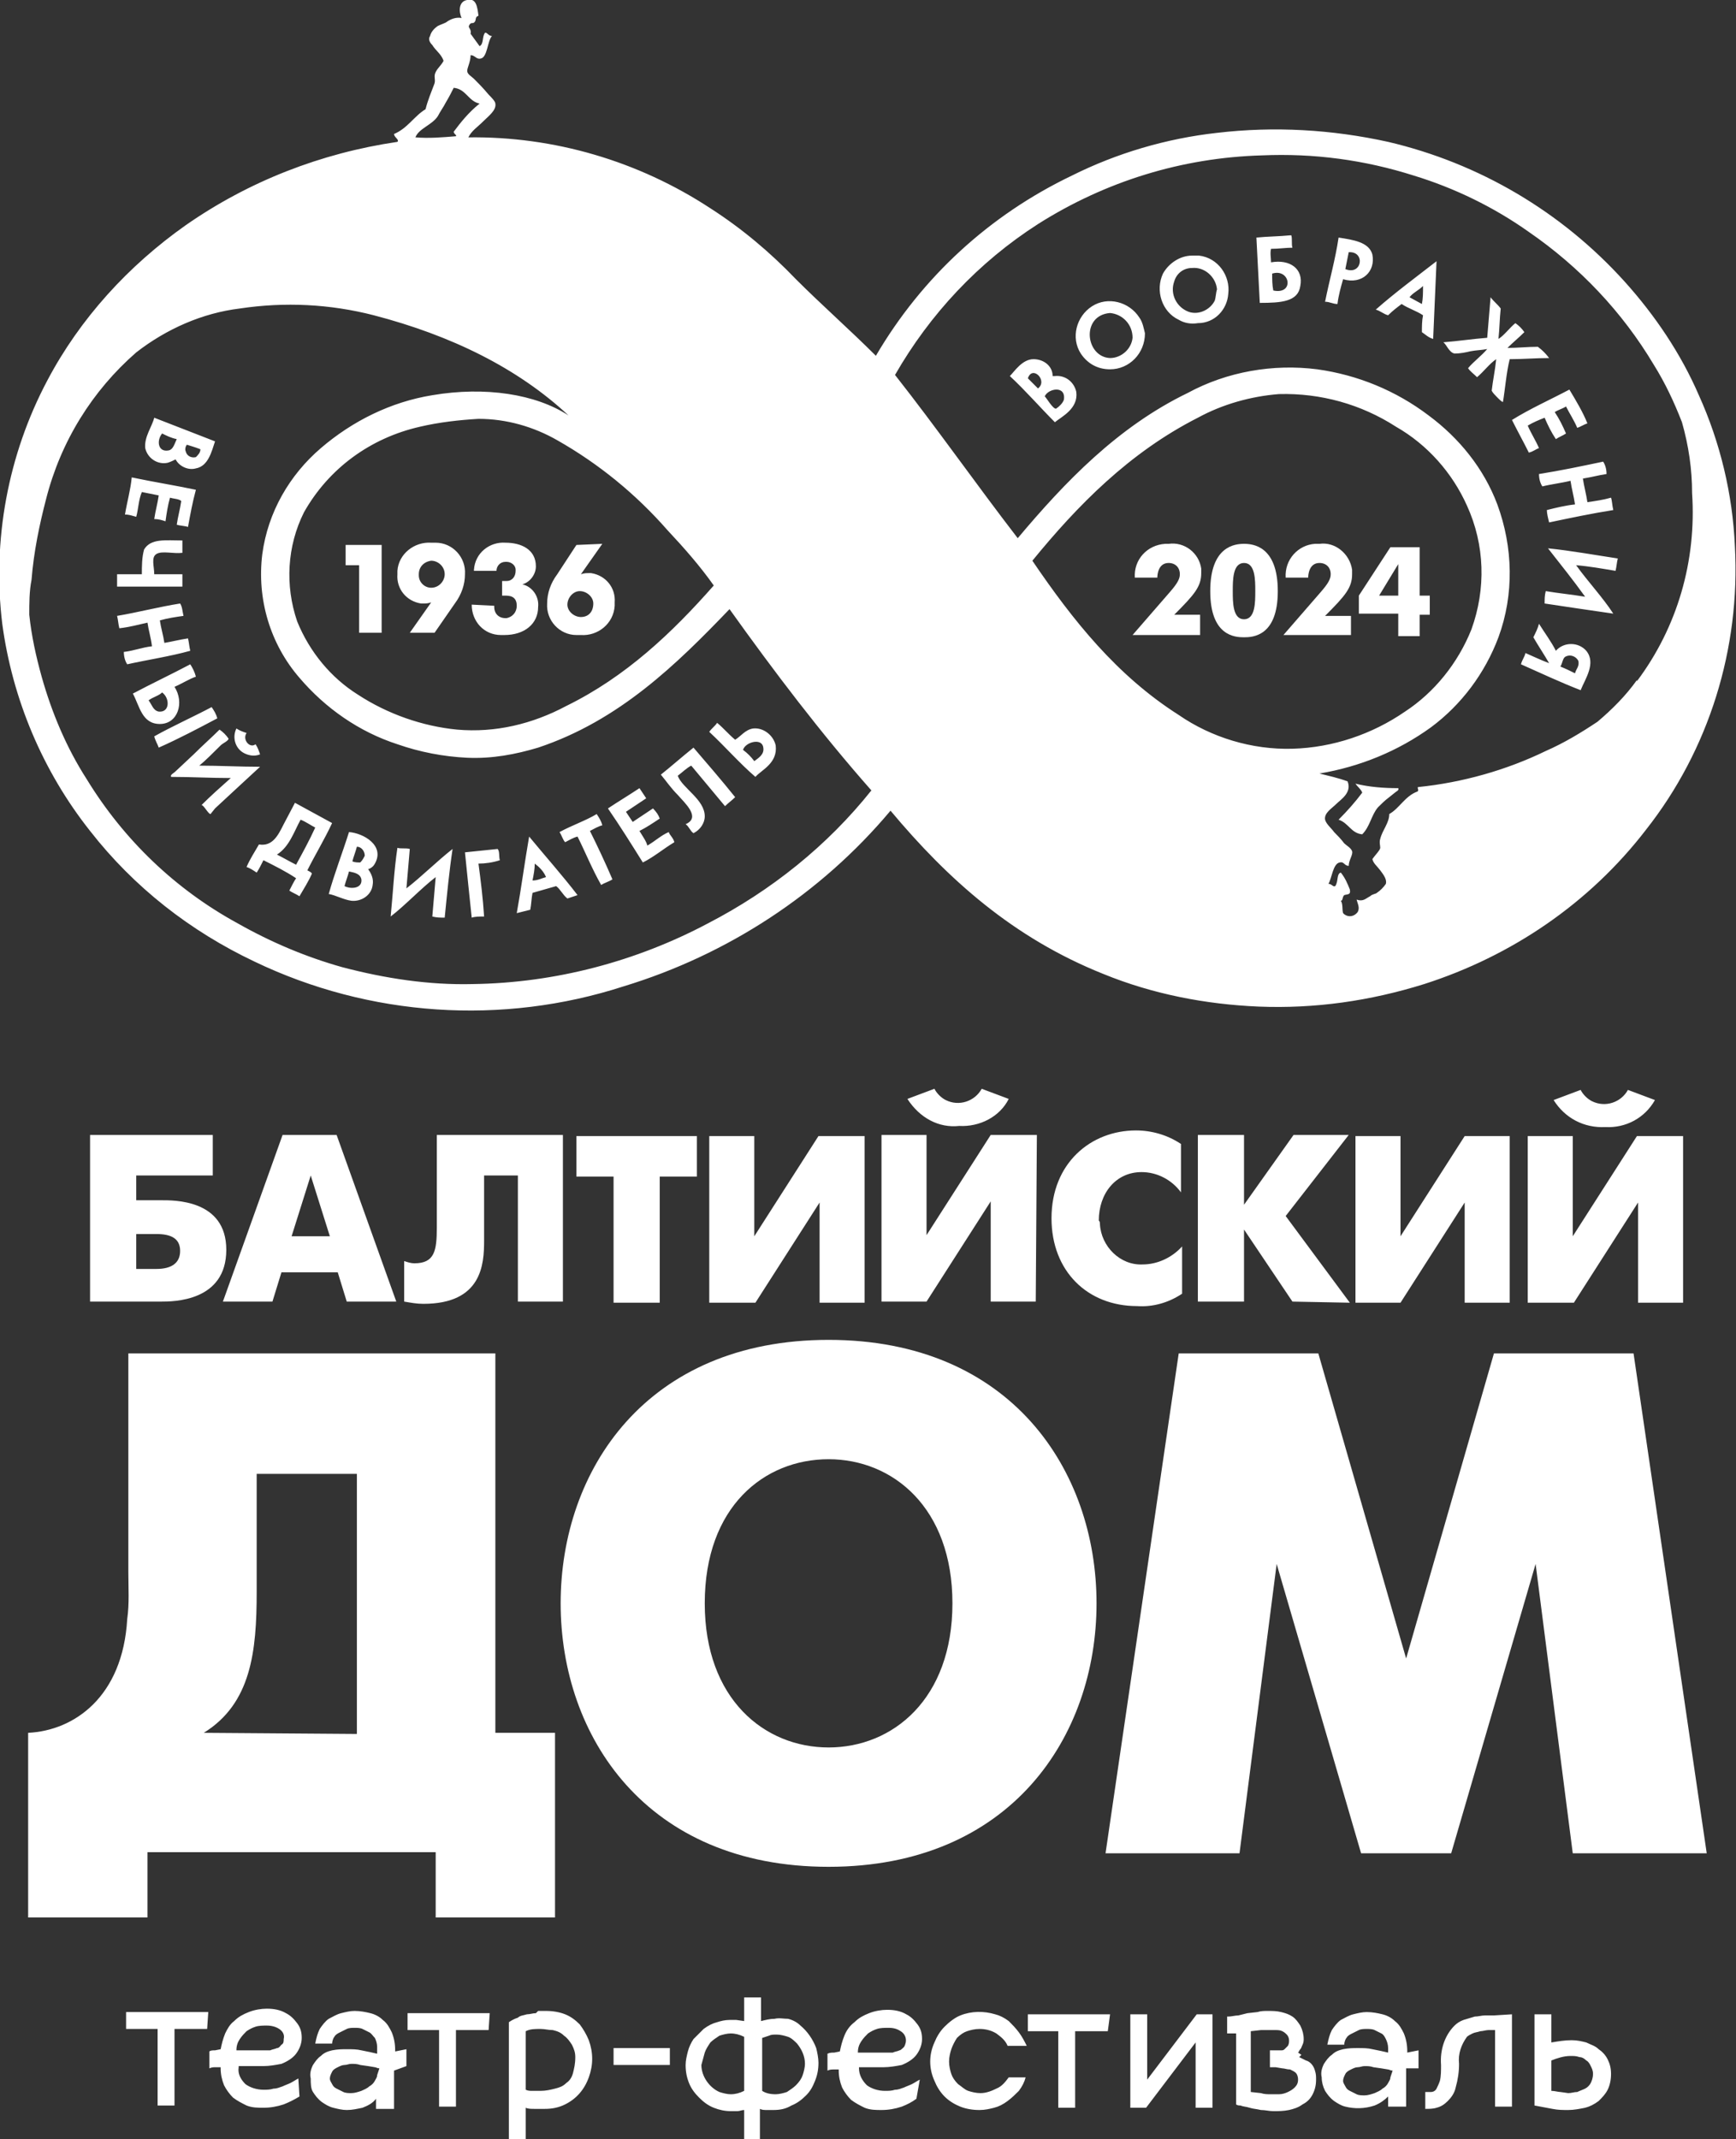 <?xml version="1.0" encoding="UTF-8"?> <svg xmlns="http://www.w3.org/2000/svg" xmlns:xlink="http://www.w3.org/1999/xlink" version="1.1" id="Layer_1" x="0px" y="0px" viewBox="0 0 154.2 190" style="enable-background:new 0 0 154.2 190;" xml:space="preserve"><rect x="0" y="0" width="154.2" height="190" fill="#333333" stroke="none"/> <style type="text/css"> .st0{fill:#FFFFFF;} </style> <g> <g id="Layer_1-2"> <path class="st0" d="M128.9,164.6l7.5-25.7l3.3,25.7h11.9l-6.5-44.4h-12.4l-7.8,27.1l-7.8-27.1h-12.4l-6.5,44.4h11.9l3.3-25.7 l7.5,25.7H128.9z M149.5,100.9h-4.1l-5.7,8.9v-8.9h-4v14.8h4.1l5.7-8.9v8.9h4V100.9z M142.6,100.1c1.8,0.1,3.5-0.8,4.4-2.4 l-2.4-0.9c-0.6,1.1-2,1.6-3.2,1c-0.4-0.2-0.8-0.6-1-1l-2.4,0.9C139,99.3,140.7,100.2,142.6,100.1 M130.1,115.7h4v-14.8h-4 l-5.7,8.9v-8.9h-4v14.8h4l5.7-8.9V115.7z M119.9,115.7l-5.7-7.7l5.6-7.2h-4.9l-4.4,6.2v-6.2h-4.1v14.8h4.1v-6.4l4.3,6.4 L119.9,115.7z M97.6,108.4c0-2.4,1.5-4.3,3.8-4.3c1.4,0,2.7,0.7,3.5,1.8v-4.3c-1.2-0.8-2.6-1.2-4-1.2c-4,0-7.5,2.9-7.5,7.8 c0,4.7,3.2,7.8,7.6,7.8c1.4,0.1,2.8-0.3,4-1.1v-4.2c-0.9,1-2.2,1.6-3.5,1.6c-2,0.1-3.7-1.6-3.8-3.6 C97.7,108.6,97.7,108.5,97.6,108.4 M62.6,142.4c0-8.6,5.3-12.8,11-12.8s11,4.3,11,12.8s-5.3,12.8-11,12.8S62.6,150.9,62.6,142.4 M73.6,165.8c16.2,0,23.8-11.6,23.8-23.4s-7.6-23.4-23.8-23.4s-23.8,11.6-23.8,23.4S57.4,165.8,73.6,165.8 M92.1,100.8H88 l-5.7,8.9v-8.9h-4v14.8h4l5.7-8.9v8.9h4L92.1,100.8z M85.2,100c1.8,0.1,3.6-0.8,4.4-2.4l-2.4-0.9c-0.6,1.1-2,1.6-3.2,1 c-0.4-0.2-0.8-0.6-1-1l-2.4,0.9C81.7,99.3,83.4,100.2,85.2,100 M72.8,115.7h4v-14.8h-4.1l-5.7,8.9v-8.9h-4v14.8h4.1l5.7-8.9 L72.8,115.7z M58.6,115.7v-11.2h3.3v-3.6H51.2v3.6h3.3v11.2L58.6,115.7z M38.8,100.9v8.1c0,2.1-0.2,3.2-2,3.2 c-0.3,0-0.6-0.1-0.9-0.2v3.6c0.6,0.1,1.1,0.2,1.7,0.2c5.2,0,5.4-3.5,5.4-5.6v-5.8h3v11.2H50v-14.8H38.8z M18.1,153.9 c4.2-2.6,4.7-7.2,4.7-12.5v-10.5h8.9v23.1L18.1,153.9z M2.5,153.9v16.4h10.6v-5.8h25.6v5.8h10.6v-16.4h-5.3v-33.7H11.4v19.4 c0,1.4,0.1,2.8-0.1,4.2C10.9,150.7,6.6,153.7,2.5,153.9 M12.1,109.6h1.8c1.3,0,2.1,0.4,2.1,1.5s-0.8,1.6-2.1,1.6h-1.8V109.6z M12.1,106.6v-2.2h6.8v-3.6H8v14.8h6.3c1.1,0,5.8,0,5.8-4.6c0-4.5-4.7-4.4-5.8-4.4L12.1,106.6z M25.9,109.8l1.7-5.4l1.7,5.4H25.9z M25.1,100.8l-5.3,14.8h4.4l0.8-2.6h5l0.8,2.6h4.4l-5.3-14.8H25.1z"></path> <path class="st0" d="M138.6,185.8c-0.2,0-0.5-0.1-0.8-0.1V183c0.5-0.2,1.1-0.4,1.7-0.4c0.3,0,0.5,0,0.8,0.1c0.2,0,0.4,0.1,0.6,0.3 c0.2,0.1,0.3,0.3,0.4,0.5c0.1,0.2,0.2,0.4,0.2,0.7c0,0.3-0.1,0.6-0.2,0.8c-0.1,0.2-0.3,0.4-0.5,0.5c-0.2,0.1-0.5,0.2-0.7,0.3 c-0.3,0-0.5,0.1-0.8,0.1L138.6,185.8 M137.8,181.4v-2.5h-1.5v8.1c0.5,0.1,1.1,0.2,1.6,0.3c0.5,0.1,0.9,0.1,1.4,0.1 c0.5,0,1-0.1,1.5-0.2c0.4-0.1,0.8-0.3,1.2-0.6c0.3-0.3,0.6-0.6,0.8-1c0.2-0.4,0.3-0.9,0.3-1.4c0-0.5-0.1-0.9-0.3-1.3 c-0.2-0.4-0.5-0.7-0.8-0.9c-0.3-0.3-0.7-0.4-1.1-0.6c-0.4-0.1-0.8-0.2-1.3-0.2C139,181.2,138.4,181.3,137.8,181.4 M132.7,179 c-0.2,0-0.5,0-0.8,0c-0.3,0-0.6,0.1-0.9,0.1c-0.3,0.1-0.7,0.2-1,0.3c-0.3,0.1-0.6,0.3-0.8,0.5c-0.9,0.9-1.3,2.2-1.2,3.5 c0,0.5,0,1-0.1,1.4c-0.1,0.3-0.2,0.5-0.3,0.7c-0.1,0.2-0.3,0.3-0.5,0.3c-0.2,0-0.3,0-0.5,0v1.5c0.3,0,0.7,0,1-0.1 c0.4-0.1,0.7-0.3,1-0.6c0.3-0.3,0.6-0.7,0.7-1.2c0.2-0.7,0.3-1.4,0.3-2.1c-0.1-0.9,0.2-1.7,0.7-2.4c0.1-0.1,0.3-0.2,0.5-0.3 c0.2-0.1,0.4-0.1,0.7-0.2c0.2,0,0.5-0.1,0.7-0.1h0.6v6.8h1.5v-8.2L132.7,179z M123.5,184.5c0,0.2-0.1,0.3-0.2,0.5 c-0.1,0.2-0.3,0.4-0.5,0.5c-0.2,0.2-0.5,0.3-0.7,0.4c-0.3,0.1-0.6,0.2-0.9,0.2c-0.2,0-0.5,0-0.7-0.1c-0.2-0.1-0.4-0.2-0.6-0.3 c-0.2-0.1-0.3-0.2-0.4-0.4c-0.1-0.2-0.2-0.3-0.2-0.5c0-0.2,0.1-0.4,0.2-0.6c0.1-0.2,0.3-0.3,0.5-0.4c0.2-0.1,0.4-0.2,0.6-0.2 c0.2,0,0.4-0.1,0.6-0.1c0.3,0,0.5,0,0.8,0.1l0.7,0.1l0.6,0.1c0.1,0,0.2,0.1,0.4,0.1L123.5,184.5z M126,183.7v-1.6l-0.5,0.1 l-0.5,0.1v-0.1c0-0.6-0.1-1.1-0.3-1.6c-0.2-0.4-0.4-0.8-0.8-1.1c-0.3-0.3-0.7-0.5-1.1-0.6c-0.4-0.1-0.9-0.2-1.4-0.2 c-0.4,0-0.8,0.1-1.2,0.2c-0.4,0.1-0.7,0.3-1.1,0.5c-0.3,0.2-0.6,0.6-0.8,0.9c-0.2,0.4-0.3,0.8-0.4,1.3h1.5c0-0.2,0.1-0.5,0.2-0.6 c0.1-0.2,0.3-0.3,0.5-0.4c0.2-0.1,0.4-0.2,0.6-0.3c0.2-0.1,0.5-0.1,0.7-0.1c0.2,0,0.5,0,0.7,0.1c0.2,0.1,0.4,0.2,0.6,0.3 c0.2,0.1,0.3,0.3,0.4,0.5c0.1,0.2,0.2,0.5,0.2,0.8v0.1c0,0.1,0,0.2,0,0.2v0.1c-0.4-0.1-0.9-0.2-1.4-0.3c-0.4-0.1-0.8-0.1-1.3-0.1 c-0.4,0-0.8,0-1.3,0.1c-0.4,0.1-0.7,0.2-1,0.5c-0.3,0.2-0.5,0.5-0.7,0.8c-0.2,0.4-0.3,0.8-0.2,1.2c0,0.4,0.1,0.8,0.3,1.2 c0.2,0.3,0.4,0.6,0.8,0.9c0.3,0.2,0.6,0.4,1,0.5c0.8,0.2,1.7,0.2,2.6-0.1c0.5-0.2,0.9-0.5,1.2-0.8v0.9h1.6v-0.3c0-0.2,0-0.4,0-0.8 s0-0.7,0-1.1v-1.2L126,183.7z M112,185.9l-0.9-0.1v-5.4l0.9-0.1c0.2,0,0.5,0,0.7,0h0.6c0.2,0,0.4,0,0.6,0.1 c0.2,0.1,0.3,0.2,0.4,0.3c0.1,0.1,0.2,0.3,0.2,0.5c0,0.2,0,0.3-0.1,0.5c-0.1,0.1-0.2,0.2-0.3,0.3c-0.1,0.1-0.2,0.1-0.3,0.1 c-0.1,0-0.3,0-0.4,0h-0.6v1.5c0.2,0,0.3,0,0.5,0l0.6,0.1c0.2,0,0.4,0.1,0.7,0.1c0.2,0.1,0.4,0.2,0.5,0.3c0.1,0.1,0.2,0.3,0.2,0.6 c0,0.3-0.1,0.5-0.3,0.7c-0.2,0.2-0.4,0.3-0.6,0.4c-0.2,0.1-0.5,0.2-0.8,0.2c-0.2,0-0.5,0-0.7,0c-0.3,0-0.6,0-0.9-0.1 M115.3,182.3 c0.1-0.1,0.1-0.2,0.2-0.3c0.1-0.1,0.1-0.2,0.2-0.4c0.1-0.2,0.1-0.4,0.1-0.5c0-0.4-0.1-0.8-0.3-1.2c-0.2-0.3-0.4-0.6-0.7-0.8 c-0.3-0.2-0.6-0.3-1-0.4c-0.4-0.1-0.8-0.1-1.2-0.1c-0.3,0-0.6,0-0.9,0.1l-0.9,0.1L110,179c-0.3,0-0.6,0.1-0.9,0.1H109v1.5h0.8v6.3 c0.1,0.1,0.3,0.1,0.4,0.1c0.2,0.1,0.5,0.1,0.8,0.2c0.3,0.1,0.6,0.1,1,0.2c0.4,0,0.7,0.1,1.1,0.1c0.5,0,0.9,0,1.4-0.1 c0.4-0.1,0.8-0.2,1.2-0.5c0.4-0.2,0.7-0.5,0.9-0.9c0.2-0.4,0.3-0.8,0.3-1.3c0-0.3,0-0.5-0.1-0.8c-0.1-0.4-0.4-0.8-0.8-0.9 c-0.2-0.1-0.4-0.2-0.6-0.3l0.2-0.2 M106.3,178.9l-4.4,5.8v-5.8h-1.5v8.3h1.4l4.4-5.8v5.8h1.5v-8.3L106.3,178.9z M98.6,178.9h-7.3 v1.5H94v6.8h1.5v-6.8h2.9L98.6,178.9z M89.6,184.5c-0.3,0.4-0.6,0.8-1.1,1c-0.4,0.2-0.9,0.4-1.4,0.4c-0.4,0-0.8-0.1-1.1-0.2 c-0.3-0.1-0.6-0.4-0.9-0.6c-0.3-0.3-0.5-0.6-0.6-0.9c-0.1-0.3-0.2-0.7-0.2-1.1c0-0.4,0.1-0.8,0.2-1.1c0.1-0.3,0.3-0.7,0.5-1 c0.3-0.3,0.6-0.5,0.9-0.6c0.3-0.1,0.7-0.2,1.1-0.2c0.5,0,1,0.1,1.5,0.4c0.4,0.3,0.8,0.6,1,1.1h1.7c-0.2-0.4-0.4-0.8-0.7-1.2 c-0.3-0.4-0.6-0.7-0.9-1c-0.4-0.3-0.8-0.5-1.2-0.6c-1-0.3-2.1-0.3-3.1,0.1c-0.5,0.2-1,0.6-1.4,1c-0.4,0.4-0.7,0.9-0.9,1.4 c-0.5,1.1-0.5,2.3,0,3.4c0.2,0.5,0.5,1,0.9,1.4c0.4,0.4,0.9,0.7,1.4,0.9c0.5,0.2,1.1,0.3,1.7,0.3c0.5,0,0.9-0.1,1.3-0.2 c0.4-0.1,0.8-0.3,1.2-0.6c0.4-0.3,0.7-0.6,1-0.9c0.3-0.4,0.5-0.8,0.6-1.2L89.6,184.5z M80,180.4c0.5,0.3,0.6,0.9,0.3,1.4 c0,0,0,0,0,0c-0.1,0.1-0.3,0.3-0.4,0.3c-0.2,0.1-0.4,0.1-0.6,0.2c-0.2,0-0.4,0-0.7,0h-0.8c-0.2,0-0.5,0-0.7,0h-0.9 c0-0.4,0.1-0.7,0.3-1c0.2-0.3,0.4-0.5,0.6-0.7c0.3-0.2,0.5-0.3,0.8-0.4c0.3-0.1,0.7-0.1,1-0.1C79.4,180.1,79.7,180.2,80,180.4 M81.7,184.7c-0.2,0.1-0.5,0.3-0.7,0.4c-0.2,0.1-0.5,0.2-0.7,0.3c-0.3,0.1-0.5,0.2-0.8,0.2c-0.3,0.1-0.6,0.1-0.9,0.1 c-0.6,0-1.2-0.2-1.6-0.5c-0.4-0.4-0.7-0.9-0.7-1.5v-0.1h0.2h0.2c0.3,0,0.6,0,0.9,0h0.9c0.5,0,1.1-0.1,1.6-0.2 c0.5-0.2,1-0.5,1.3-0.9c0.3-0.4,0.5-0.9,0.5-1.4c0-0.5-0.1-0.9-0.4-1.3c-0.3-0.4-0.6-0.7-1-0.9c-0.5-0.3-1.1-0.4-1.7-0.4 c-0.5,0-1.1,0.1-1.6,0.3c-0.5,0.2-0.9,0.4-1.3,0.8c-0.4,0.3-0.7,0.7-0.9,1.2c-0.2,0.5-0.3,0.9-0.4,1.4l-0.5,0.1 c-0.2,0-0.4,0-0.6,0.1v1.5c0.2-0.1,0.4-0.1,0.5-0.1h0.5v0.1c0,0.5,0.1,1,0.3,1.5c0.2,0.4,0.5,0.8,0.8,1.1c0.4,0.3,0.8,0.5,1.2,0.7 c0.5,0.2,1,0.2,1.5,0.2c0.6,0,1.2-0.1,1.8-0.3c0.5-0.2,0.9-0.4,1.3-0.7L81.7,184.7z M67.7,185.7V181l0.6-0.2 c0.2-0.1,0.4-0.1,0.7-0.1c0.3,0,0.7,0.1,1,0.2c0.3,0.1,0.6,0.4,0.8,0.6c0.4,0.5,0.7,1.1,0.7,1.8c0,0.3-0.1,0.7-0.2,1 c-0.1,0.3-0.3,0.6-0.6,0.9c-0.2,0.2-0.5,0.4-0.8,0.6c-0.3,0.1-0.7,0.2-1,0.2C68.4,186,68,185.9,67.7,185.7 M62.6,182.3 c0.1-0.3,0.3-0.6,0.5-0.9c0.2-0.2,0.5-0.4,0.8-0.6c0.3-0.1,0.7-0.2,1-0.2c0.4,0,0.8,0.1,1.2,0.3v4.8c-0.4,0.2-0.8,0.3-1.2,0.3 c-0.3,0-0.7-0.1-1-0.2c-0.9-0.4-1.6-1.4-1.6-2.4C62.4,183,62.5,182.7,62.6,182.3 M68.8,179.3c-0.4,0-0.8,0.1-1.2,0.2v-2.1h-1.5 v2.1l-0.7-0.1c-0.2,0-0.4,0-0.6,0c-0.4,0-0.8,0.1-1.1,0.2c-0.4,0.1-0.8,0.3-1.2,0.6c-0.3,0.3-0.6,0.6-0.9,0.9 c-0.2,0.3-0.4,0.7-0.5,1.1c-0.1,0.4-0.2,0.8-0.2,1.2c0,0.6,0.1,1.1,0.3,1.6c0.2,0.5,0.5,0.9,0.9,1.3c0.4,0.4,0.8,0.7,1.3,0.9 c0.5,0.2,1,0.3,1.5,0.3c0.2,0,0.4,0,0.6,0c0.2,0,0.4-0.1,0.6-0.1v2.6h1.4v-2.7c0.2,0.1,0.4,0.1,0.6,0.1c0.2,0,0.4,0,0.6,0 c0.6,0,1.1-0.1,1.6-0.4c0.5-0.2,0.9-0.5,1.3-0.9c0.4-0.4,0.6-0.8,0.8-1.3c0.2-0.5,0.3-1,0.3-1.6c0-0.4-0.1-0.9-0.2-1.3 c-0.3-0.8-0.8-1.5-1.4-2c-0.3-0.3-0.7-0.5-1.1-0.6C69.6,179.3,69.2,179.2,68.8,179.3 M54.5,183.4h5v-1.5h-5V183.4z M50.9,184.1 c-0.1,0.4-0.3,0.7-0.6,0.9c-0.3,0.3-0.6,0.4-1,0.5c-0.4,0.1-0.8,0.2-1.3,0.2h-0.7c-0.2,0-0.4,0-0.6-0.1v-5.2 c0.4-0.2,0.8-0.2,1.3-0.2c0.4,0,0.7,0.1,1.1,0.1c0.4,0.1,0.7,0.2,1,0.5c0.3,0.2,0.5,0.5,0.7,0.8c0.2,0.4,0.3,0.7,0.3,1.1 C51.1,183.3,51,183.7,50.9,184.1 M47.6,178.8c-0.3,0-0.5,0.1-0.8,0.1c-0.3,0.1-0.6,0.1-0.8,0.3c-0.3,0.1-0.5,0.2-0.8,0.4V190h1.5 v-2.8c0.2,0.1,0.5,0.1,0.8,0.1c0.3,0,0.6,0,0.9,0c0.6,0,1.2-0.1,1.8-0.4c1-0.5,1.7-1.3,2.1-2.4c0.4-1.1,0.4-2.2,0-3.3 c-0.2-0.5-0.5-1-0.8-1.4c-0.4-0.4-0.8-0.7-1.3-0.9c-0.5-0.2-1.1-0.3-1.7-0.3c-0.2,0-0.5,0-0.7,0 M43.5,178.8h-7.3v1.5h2.8v6.8h1.5 v-6.8h2.9L43.5,178.8z M33.5,184.3c0,0.2-0.1,0.3-0.2,0.5c-0.1,0.2-0.3,0.4-0.5,0.5c-0.2,0.2-0.5,0.3-0.7,0.4 c-0.3,0.1-0.6,0.2-0.9,0.2c-0.2,0-0.5,0-0.7-0.1c-0.2-0.1-0.4-0.2-0.6-0.3c-0.2-0.1-0.3-0.2-0.4-0.4c-0.1-0.2-0.2-0.3-0.2-0.5 c0-0.2,0.1-0.4,0.2-0.6c0.1-0.2,0.3-0.3,0.5-0.4c0.2-0.1,0.4-0.2,0.6-0.2c0.2,0,0.4-0.1,0.6-0.1c0.3,0,0.5,0,0.8,0.1l0.7,0.1 l0.6,0.1c0.1,0,0.2,0.1,0.4,0.1L33.5,184.3z M36.1,183.5V182l-0.5,0.1l-0.5,0.1v-0.1c0-0.6-0.1-1.1-0.3-1.6 c-0.2-0.4-0.4-0.8-0.8-1.1c-0.3-0.3-0.7-0.5-1.1-0.6c-0.4-0.1-0.9-0.2-1.4-0.2c-0.4,0-0.8,0.1-1.2,0.2c-0.4,0.1-0.7,0.3-1.1,0.5 c-0.3,0.2-0.6,0.6-0.8,0.9c-0.2,0.4-0.3,0.8-0.4,1.3h1.5c0-0.2,0.1-0.5,0.2-0.6c0.1-0.2,0.3-0.3,0.5-0.4c0.2-0.1,0.4-0.2,0.6-0.3 c0.2-0.1,0.5-0.1,0.7-0.1c0.2,0,0.5,0,0.7,0.1c0.2,0.1,0.4,0.2,0.6,0.3c0.2,0.1,0.3,0.3,0.5,0.5c0.1,0.2,0.2,0.5,0.2,0.8v0.3 c0,0.1,0,0.2,0,0.2v0.1c-0.4-0.1-0.9-0.2-1.4-0.3c-0.4-0.1-0.8-0.1-1.3-0.1c-0.4,0-0.8,0-1.3,0.1c-0.4,0.1-0.7,0.2-1,0.5 c-0.3,0.2-0.5,0.5-0.7,0.8c-0.2,0.4-0.3,0.8-0.2,1.2c0,0.4,0,0.9,0.2,1.2c0.2,0.3,0.4,0.6,0.8,0.9c0.3,0.2,0.6,0.4,1,0.5 c0.4,0.1,0.8,0.2,1.2,0.2c0.5,0,0.9-0.1,1.4-0.2c0.5-0.2,0.9-0.4,1.2-0.8v0.9H35v-0.3c0-0.2,0-0.4,0-0.8s0-0.7,0-1.1v-1.2 L36.1,183.5z M24.8,180.2c0.3,0.2,0.5,0.5,0.4,0.9c0,0.2,0,0.4-0.2,0.5c-0.1,0.1-0.2,0.3-0.4,0.3c-0.2,0.1-0.4,0.1-0.6,0.2 c-0.2,0-0.4,0-0.7,0h-0.8c-0.2,0-0.5,0-0.7,0H21c0-0.4,0.1-0.7,0.3-1c0.2-0.3,0.4-0.5,0.6-0.7c0.3-0.2,0.5-0.3,0.8-0.4 c0.3-0.1,0.7-0.1,1-0.1C24.1,179.9,24.5,180,24.8,180.2 M26.5,184.6c-0.2,0.1-0.5,0.3-0.7,0.4c-0.2,0.1-0.5,0.2-0.7,0.3 c-0.3,0.1-0.5,0.2-0.8,0.2c-0.3,0.1-0.6,0.1-0.9,0.1c-0.6,0-1.2-0.2-1.6-0.5c-0.4-0.4-0.7-0.9-0.6-1.5v-0.1h0.2h0.2 c0.3,0,0.6,0,0.9,0h0.9c0.5,0,1.1-0.1,1.6-0.2c0.5-0.2,1-0.5,1.3-0.9c0.3-0.4,0.5-0.9,0.5-1.4c0-0.5-0.1-0.9-0.4-1.3 c-0.3-0.4-0.6-0.7-1-0.9c-0.5-0.3-1.1-0.4-1.7-0.4c-0.5,0-1.1,0.1-1.6,0.3c-0.5,0.2-0.9,0.4-1.3,0.8c-0.4,0.3-0.6,0.7-0.8,1.1 c-0.2,0.5-0.3,0.9-0.4,1.4l-0.5,0.1c-0.2,0-0.4,0-0.5,0.1v1.5c0.2-0.1,0.4-0.1,0.5-0.1h0.5v0.1c0,0.5,0.1,1,0.3,1.5 c0.2,0.4,0.5,0.8,0.8,1.1c0.4,0.3,0.8,0.5,1.2,0.7c0.5,0.2,1,0.2,1.5,0.2c0.6,0,1.2-0.1,1.8-0.3c0.5-0.2,0.9-0.4,1.4-0.7 L26.5,184.6z M18.5,178.7h-7.3v1.5H14v6.8h1.5v-6.8h2.9L18.5,178.7z"></path> <path class="st0" d="M51.6,54.8c-0.6,0-1.2-0.5-1.2-1.1c0-0.6,0.5-1.2,1.1-1.2c0.6,0,1.2,0.5,1.2,1.1c0,0,0,0,0,0 C52.7,54.3,52.3,54.8,51.6,54.8C51.6,54.8,51.6,54.8,51.6,54.8 M51.2,48.4L49.5,51c-0.6,0.8-0.9,1.7-0.9,2.6 c-0.1,1.5,1.1,2.8,2.6,2.8c0.1,0,0.2,0,0.4,0c1.5,0.1,2.9-1,3-2.6c0-0.1,0-0.2,0-0.3c0.1-1.3-0.8-2.4-2.1-2.6c-0.1,0-0.1,0-0.2,0 c-0.2,0-0.4,0-0.7,0.1l1.9-2.7L51.2,48.4z M41.9,53.7c0,1.5,1.1,2.7,2.6,2.7c0.1,0,0.2,0,0.3,0c1.8,0,3-1,3-2.5 c0.1-0.9-0.5-1.8-1.4-2l0,0c0.7-0.2,1.2-0.9,1.2-1.6c0-1.5-1.3-2.1-2.7-2.1c-1.4-0.1-2.7,0.9-2.8,2.4c0,0,0,0.1,0,0.1h2 c0-0.4,0.3-0.8,0.8-0.8c0,0,0,0,0.1,0c0.4,0,0.8,0.3,0.8,0.7c0,0,0,0.1,0,0.1c0,0.5-0.3,0.9-0.8,0.9c0,0-0.1,0-0.1,0h-0.3v1.3h0.2 c0.4,0,1.1,0,1.1,0.9c0,0.6-0.4,1-0.9,1.1c0,0-0.1,0-0.1,0c-0.6,0-1-0.4-1-1c0,0,0-0.1,0-0.1L41.9,53.7z M38.3,49.8 c0.6,0,1.2,0.5,1.2,1.2c0,0.6-0.5,1.2-1.2,1.2c-0.6,0-1.1-0.5-1.1-1.1c0,0,0-0.1,0-0.1C37.2,50.4,37.6,49.9,38.3,49.8 C38.3,49.8,38.3,49.8,38.3,49.8 M38.6,56.2l1.8-2.6c0.6-0.8,0.9-1.7,0.9-2.6c0.1-1.5-1.1-2.8-2.6-2.8c-0.1,0-0.2,0-0.4,0 c-1.5-0.1-2.9,1-3,2.5c0,0.1,0,0.2,0,0.3c-0.1,1.3,0.8,2.4,2.1,2.6c0.1,0,0.1,0,0.2,0c0.2,0,0.4,0,0.7-0.1l-1.9,2.7L38.6,56.2z M31.9,56.2h2v-7.8h-3.2v1.8h1.2L31.9,56.2z"></path> <path class="st0" d="M14.1,63.2c-0.5-0.1-0.6-0.6-0.9-1c0.4-0.3,0.9-0.4,1.2-0.7C15.1,62,15.1,63.3,14.1,63.2 M16.9,59 c-1.7,0.9-3.4,1.7-5.1,2.6c0.6,1.1,0.8,2.7,2.4,2.7s2.2-1.9,1.3-3.3c0.7-0.3,1.3-0.7,1.9-0.9C17.3,59.7,17.1,59.3,16.9,59 M16,53.6c-1.9,0.3-3.8,0.8-5.6,1.1c0.1,0.4,0.1,0.7,0.2,1.1c0.9-0.1,1.6-0.3,2.5-0.5c0.1,0.7,0.3,1.3,0.4,2.1 c-0.9,0.1-1.6,0.4-2.5,0.5c0,0.4,0.1,0.8,0.3,1.1c1.8-0.4,3.8-0.7,5.6-1.2c-0.1-0.4-0.1-0.7-0.2-1.1c-0.7,0.1-1.5,0.3-2.1,0.4 c-0.1-0.7-0.3-1.3-0.4-2c0.7-0.2,1.4-0.3,2.1-0.4C16.2,54.3,16.2,53.9,16,53.6 M12.6,51h-2.2c0,0.4,0,0.7,0,1.1c1.9,0,3.9,0,5.8,0 V51h-2.5c0-0.7-0.3-1.5,0.2-1.8s1.5,0,2.3-0.1V48c-1.5,0-2.8-0.2-3.4,0.8C12.6,49.5,12.6,50.3,12.6,51 M17.4,43.5 c-1.9-0.4-3.8-0.7-5.7-1.1c-0.1,1.1-0.4,2.1-0.6,3.3c0.4,0,0.6,0.1,1,0.2c0.2-0.7,0.2-1.5,0.5-2.2c0.5,0.1,1,0.2,1.5,0.3 c-0.1,0.7-0.3,1.4-0.4,2.1c0.4,0,0.7,0.1,1,0.2c0.1-0.7,0.2-1.4,0.4-2.1c0.3,0.1,0.8,0.1,1,0.3c-0.1,0.7-0.3,1.4-0.4,2.1 c0.3,0.1,0.7,0.1,1,0.2C16.9,45.7,17.1,44.6,17.4,43.5 M17.8,39.9c0,0.3-0.2,0.5-0.4,0.7c-0.4,0.1-0.8-0.1-0.9-0.5 c-0.1-0.2,0-0.5,0.1-0.6C16.9,39.6,17.3,39.7,17.8,39.9 M15.7,39c-0.2,0.4-0.3,0.9-0.7,1c-1,0.2-1.1-0.9-0.6-1.5 C14.8,38.7,15.2,38.9,15.7,39 M19.1,39.2c-1.8-0.7-3.6-1.4-5.4-2.1c-0.2,0.8-0.9,1.7-0.8,2.7c0.2,0.9,1.1,1.5,2,1.3 c0.3-0.1,0.5-0.2,0.7-0.3c0.3,0.6,1.1,1,1.8,0.8C18.5,41.4,18.8,40.1,19.1,39.2 M14.1,66.4c1.8-0.8,3.5-1.7,5.2-2.6 c-0.1-0.4-0.3-0.7-0.5-1c-1.7,0.9-3.5,1.7-5.1,2.6C13.8,65.8,14,66.1,14.1,66.4 M23.1,67c-0.1-0.3-0.2-0.6-0.4-0.9 c-0.5,0.4-1.2-0.4-0.8-1c-0.3-0.1-0.6-0.2-0.9-0.4c-0.4,0.8-0.1,1.8,0.7,2.2C22.1,67.1,22.6,67.2,23.1,67 M19.1,71.8 c1.3-1.2,2.8-2.6,4-3.7c-1.8,0-3.6-0.1-5.4-0.1c0.5-0.4,1.3-1.2,1.9-1.8c0.2-0.2,0.7-0.4,0.7-0.6c-0.2-0.3-0.5-0.6-0.8-0.8 c-0.7,0.7-1.5,1.4-2.3,2.2l-1.6,1.5c-0.2,0.2-0.5,0.3-0.4,0.5c1.8,0,3.5,0.1,5.3,0.1c-0.9,0.8-1.8,1.6-2.6,2.4 c0.2,0,0.6,0.8,0.8,0.8L19.1,71.8 M26.3,76.8c-0.6-0.3-1.1-0.6-1.7-0.9c1.1-0.7,1.5-2,2.1-3.1c0.5,0.2,0.9,0.5,1.3,0.7 C27.5,74.6,26.9,75.7,26.3,76.8 M27.3,77.3c0.7-1.4,1.5-2.7,2.2-4.2c-1.1-0.6-2.2-1.2-3.3-1.8l-1,1.9c-0.5,1-1,2-2.2,1.8 c-0.4,0.7-0.8,1.3-1.1,2c0.3,0.1,0.6,0.3,0.9,0.5c0.2-0.3,0.4-0.7,0.6-1.1c1,0.5,2,1,2.9,1.6c-0.2,0.3-0.4,0.7-0.6,1.1 c0.3,0.2,0.6,0.3,0.9,0.5c0.4-0.7,0.8-1.3,1.1-2C27.7,77.5,27.5,77.4,27.3,77.3 M32,76.6c-0.2,0-0.5,0-0.7-0.1 c0.1-0.4,0.3-0.9,0.4-1.3c0.4,0,0.7,0.4,0.7,0.8C32.3,76.2,32.2,76.4,32,76.6 M32.1,78.1c0.1,0.8-0.9,0.9-1.5,0.6 c0.1-0.4,0.3-0.9,0.4-1.3C31.5,77.5,32,77.6,32.1,78.1 M33.3,76.7c0.9-1.6-1-2.7-2.3-2.8l0,0c-0.6,1.9-1.3,3.7-1.8,5.5 c0.6,0.1,1.3,0.5,2,0.6c0.9,0.1,1.8-0.5,1.9-1.4c0.1-0.5-0.1-1-0.4-1.4C33,77.1,33.2,76.9,33.3,76.7 M40.2,75.4 c-1.4,1.1-2.8,2.5-4.1,3.5c0.1-1.1,0.2-2.3,0.3-3.5c-0.3-0.1-0.8,0-1.1-0.1c-0.3,2-0.4,4.1-0.6,6.1c1.3-1,2.7-2.5,4-3.5 c-0.1,1.2-0.2,2.3-0.3,3.5c0.4,0.1,0.7,0.1,1.1,0.1C39.7,79.5,39.9,77.4,40.2,75.4 M42.5,76.7c0.6,0,1.3-0.1,1.9-0.3 c-0.1-0.3,0-0.8-0.2-1c-1,0.1-1.9,0.2-2.9,0.3c0.2,2,0.4,3.9,0.6,5.8c0.3-0.1,0.7-0.1,1.1-0.1C42.9,79.8,42.7,78.2,42.5,76.7 M48.5,77.9c-0.4,0.1-0.7,0.3-1.2,0.3c0.1-0.5,0.2-1,0.2-1.5C47.9,77,48.3,77.4,48.5,77.9 M51.3,79.5C50,77.8,48.4,76,47,74.3l0,0 c-0.4,2.3-0.7,4.6-1.1,6.8c0.4-0.1,0.8-0.2,1.2-0.3c0.1-0.5,0.1-1,0.2-1.5l2.1-0.6c0.4,0.3,0.6,0.8,1,1.1 C50.7,79.7,51,79.6,51.3,79.5 M52.4,73.8c0.4-0.2,0.7-0.4,1.1-0.5c-0.1-0.4-0.3-0.7-0.5-1c-1,0.6-2.2,1-3.3,1.6 c0.2,0.3,0.3,0.7,0.5,0.9c0.4-0.2,0.7-0.4,1.1-0.5c0.7,1.4,1.3,2.9,2.1,4.3c0.3-0.2,0.7-0.3,1-0.5C53.8,76.7,53.1,75.2,52.4,73.8 M56.8,73.8c0.6-0.3,1.2-0.7,1.8-1.1c-0.1-0.3-0.3-0.6-0.6-0.9c-0.6,0.4-1.2,0.8-1.8,1.2c-0.2-0.3-0.4-0.6-0.6-0.9 c0.6-0.4,1.2-0.8,1.8-1.2c-0.2-0.3-0.4-0.6-0.6-0.9c-0.9,0.6-1.9,1.2-2.8,1.8c1.1,1.6,2.1,3.2,3.1,4.8c1-0.5,1.8-1.2,2.8-1.8 c-0.1-0.4-0.4-0.6-0.5-0.9c-0.7,0.3-1.2,0.8-1.9,1.2C57.4,74.7,57.1,74.3,56.8,73.8 M65.3,70.8c-1.2-1.5-2.5-3-3.7-4.4 c-1,0.8-1.9,1.6-2.9,2.4c0.5,0.6,0.9,1.2,1.5,1.8c0.6,0.7,2.1,2,0.7,2.6c0.3,0.2,0.4,0.6,0.7,0.8c0.6-0.3,1-0.9,1-1.5 c0-1.5-2-2.5-2.4-3.6c0.4-0.3,0.8-0.7,1.2-0.9c1,1.2,2,2.4,3,3.6C64.7,71.3,65,71.1,65.3,70.8 M67.8,66.4c0.1,0.6-0.4,0.9-0.8,1.2 c-0.3-0.4-0.6-0.7-1-1C66.2,65.9,67.7,65.5,67.8,66.4 M68.9,66.2c-0.2-0.9-1.1-1.6-2-1.5c-0.7,0.1-1.1,0.7-1.6,1 c-0.6-0.5-1-1-1.6-1.5c-0.2,0.3-0.5,0.5-0.7,0.8c1.4,1.3,2.7,2.8,4.1,4C67.6,68.4,69.1,67.8,68.9,66.2 M124.2,70 c-1.3,0-2.6-0.1-3.8-0.4c0.2,0.3,0.5,0.5,0.6,0.8c-0.6,0.8-1.3,1.6-2.1,2.4c0.9,0.3,1.1,1.2,2.1,1.3c0.7-0.7,0.8-1.7,1.4-2.4 c0.3-0.3,0.6-0.6,1-0.9l0.5-0.4C124,70.3,124.3,70.2,124.2,70 M94.5,35.5c-0.1,0.3-0.4,0.6-0.7,0.8c-0.3,0-0.8-0.9-1-1.1 C93.1,34.5,94.7,34.2,94.5,35.5 M92.2,34.5c-0.3-0.3-0.6-0.6-0.9-0.9C91.7,32.4,93.1,33.8,92.2,34.5 M95.6,34.8 c-0.2-0.9-1-1.5-1.9-1.4c-0.1,0-0.1,0-0.2,0c0-0.9-0.8-1.5-1.7-1.5c0,0,0,0,0,0c-1,0-1.7,1.1-2.1,1.5c1.4,1.3,2.7,2.8,4,4.1 C94.3,37,95.8,36.3,95.6,34.8 M100.6,30c-0.1,1-1,1.8-2,1.8c0,0,0,0,0,0c-2.2-0.1-2.6-3.8,0-4C99.7,27.9,100.6,28.8,100.6,30 C100.6,30,100.6,30,100.6,30 M101.2,28.2c-0.9-1.4-2.8-1.9-4.2-1c-1.4,0.9-1.9,2.8-1,4.2c0.6,0.9,1.5,1.4,2.6,1.4 c1.7,0,3.1-1.4,3.1-3.2C101.6,29.2,101.5,28.6,101.2,28.2 M107.9,26.7c-0.4,0.8-1.4,1.3-2.3,1c-1.1-0.4-1.7-1.6-1.3-2.7 c0.2-0.7,0.8-1.2,1.6-1.2c1.1-0.1,2.1,0.8,2.2,1.9C108,26,108,26.4,107.9,26.7 M109.1,26.1c0.2-1.6-0.9-3.2-2.6-3.4 c-0.2,0-0.4,0-0.6,0c-1.1,0-2.1,0.7-2.6,1.6c-0.7,1.5-0.1,3.4,1.4,4.1c0.5,0.3,1.1,0.4,1.7,0.3C107.9,28.7,109,27.5,109.1,26.1 M113.1,25.8c-0.1-0.5-0.1-1-0.1-1.5C114.6,23.8,115,26.2,113.1,25.8 M115.5,25.4c0.3-1.5-0.9-2.4-2.6-2.1c0-0.4-0.1-0.8,0-1.2 c0.7,0,1.3-0.1,1.9-0.1c-0.1-0.3,0-0.8-0.1-1.1h-0.1c-1,0.1-2,0.1-3,0.2c0.1,1.9,0.2,3.9,0.3,5.8 C113.8,26.9,115.3,26.8,115.5,25.4 M138.6,59.2c0.2-0.3,0.2-0.8,0.5-0.9c0.4-0.2,0.9,0,1.1,0.4c0,0,0,0,0,0 c0.1,0.5-0.2,0.7-0.3,1.1C139.5,59.6,139.1,59.4,138.6,59.2 M135.5,58c-0.1,0.4-0.3,0.6-0.4,1c1.8,0.8,3.5,1.6,5.3,2.3 c0.4-1,1.4-2.4,0.5-3.5c-0.7-0.8-2-0.8-2.7,0c0,0,0,0,0,0c-0.4-0.8-1-1.6-1.5-2.4c-0.1,0.4-0.3,0.8-0.5,1.2c0.4,0.7,1,1.6,1.4,2.3 C136.8,58.6,136.2,58.3,135.5,58 M119.5,23.9c0.1-0.5,0.2-1,0.3-1.5C121.3,22.3,121,24.5,119.5,23.9 M121.9,22.6 c-0.3-1.1-1.7-1.3-3-1.5c-0.3,2-0.8,3.7-1.2,5.7c0.4,0,0.7,0.2,1.1,0.2c0.1-0.8,0.3-1.5,0.5-2.2C121,25.3,122.2,24.1,121.9,22.6 M126.3,27l-1.1-0.6c0.3-0.4,0.8-0.6,1.2-1C126.4,26,126.4,26.5,126.3,27 M127.3,30.1c0.1-2.3,0.2-4.7,0.3-6.9 c-1.8,1.4-3.7,2.8-5.4,4.3c0.4,0.1,0.7,0.4,1.1,0.5c0.4-0.4,0.8-0.7,1.2-1c0.6,0.4,1.3,0.6,1.9,1c-0.1,0.5-0.1,1-0.1,1.5 C126.6,29.7,126.9,30,127.3,30.1 M134.1,31.9c1.2,0,2.3-0.1,3.5-0.1c-0.3-0.4-0.6-0.7-1-1c-0.9,0-1.8,0.1-2.7,0.1 c0.5-0.5,1-0.9,1.5-1.4c-0.2-0.3-0.5-0.6-0.8-0.8c-0.5,0.4-1,1.1-1.5,1.4c0.1-0.9,0.1-1.8,0.2-2.7c-0.3-0.4-0.6-0.6-0.9-1 c-0.1,1.2-0.2,2.4-0.3,3.6c-1.3,0.1-2.6,0.3-3.9,0.4c0.3,0.2,0.5,0.9,1,1c0.5,0,1-0.1,1.4-0.2c0.5-0.1,1-0.1,1.5-0.2 c-0.5,0.6-1.2,1.1-1.7,1.7c0.2,0.3,0.5,0.5,0.8,0.8c0.6-0.5,1.1-1.2,1.7-1.6c-0.1,1-0.3,1.9-0.4,2.8c0.1,0.2,0.3,0.4,0.5,0.6 c0.2,0.2,0.4,0.4,0.5,0.4C133.7,34.5,133.8,33.1,134.1,31.9 M140.1,38c0.3-0.1,0.6-0.3,0.9-0.4c-0.4-1-1-2-1.6-3 c-1.7,0.9-3.5,1.7-5.1,2.7c0.5,1,1,1.9,1.5,2.9c0.4-0.1,0.6-0.3,0.9-0.4c-0.3-0.7-0.7-1.3-1-2c0.5-0.3,1-0.5,1.5-0.7 c0.3,0.7,0.6,1.3,1,1.9c0.3-0.2,0.6-0.3,0.9-0.5c-0.3-0.7-0.6-1.3-1-1.9c0.3-0.2,0.7-0.3,1-0.5C139.4,36.7,139.8,37.3,140.1,38 M137.6,46.4c1.9-0.4,3.8-0.8,5.7-1.1c-0.1-0.4-0.1-0.8-0.2-1.1c-0.7,0.2-1.4,0.3-2.1,0.4c-0.1-0.7-0.3-1.4-0.4-2.1 c0.7-0.1,1.4-0.3,2.1-0.4c0-0.4-0.1-0.8-0.3-1.1c-1.9,0.4-3.8,0.8-5.7,1.1c0,0.4,0.1,0.8,0.3,1.1c0.8-0.2,1.7-0.3,2.5-0.5 c0.1,0.7,0.3,1.4,0.4,2.1c-0.9,0.1-1.7,0.3-2.5,0.5C137.4,45.6,137.5,46,137.6,46.4 M143.5,50.7c0.1-0.4,0.1-0.7,0.2-1.1 c-2-0.3-4.2-0.7-6.2-0.9c1.1,1.4,2.3,2.9,3.3,4.3c-1.2-0.2-2.3-0.3-3.5-0.5c-0.1,0.4-0.1,0.7-0.1,1.1c2,0.3,4,0.6,6.1,0.9 c-0.9-1.4-2.3-2.9-3.3-4.3C141.2,50.3,142.3,50.5,143.5,50.7 M145.4,60.4c-1,1.4-2.2,2.6-3.5,3.7c-1.5,1-3,1.9-4.6,2.6 c-3.5,1.7-7.4,2.8-11.3,3.2c-0.2,0,0.1,0.3-0.1,0.4c-1.1,0.4-1.6,1.5-2.5,2c0,0.8-0.6,1.4-0.8,2.2c-0.1,0.3,0,0.6,0,0.8 s-0.5,0.7-0.7,1c0.1,0.4,0.4,0.6,0.7,1s0.6,0.8,0.5,1.2c-0.2,0.3-0.5,0.6-0.8,0.8c-0.1,0.1-0.4,0.1-0.6,0.3 c-0.4,0.2-0.6,0.5-1.2,0.3c0.1,0.4,0.3,0.7,0.1,1.1c-0.3,0.4-0.8,0.5-1.2,0.2c0,0-0.1-0.1-0.1-0.1c-0.1-0.3,0-0.8-0.2-1.1 c0.2,0,0.1-0.3,0.3-0.5c0.3-0.1,0.6,0,0.5-0.5c-0.2-0.5-0.4-1-0.8-1.5c-0.4,0.1-0.2,0.8-0.5,1.2c-0.2,0.1-0.3-0.2-0.6-0.2 c0.3-0.5,0.4-1.8,1-1.9c0.4-0.1,0.4,0.3,0.8,0.3c0-0.5,0.4-1,0.3-1.3s-0.5-0.5-0.7-0.7c-0.3-0.4-0.6-0.7-0.9-1 c-0.2-0.3-0.7-0.7-0.8-1.1c-0.1-0.6,0.6-1,1-1.4s1.4-1,1-2c-0.8-0.3-1.7-0.5-2.5-0.7c3.6-0.6,7-2,9.9-4.1c2.7-2,4.8-4.8,6-8 c1.4-3.8,1.3-8-0.1-11.8c-1.2-3.2-3.4-5.9-6.1-7.9c-2.9-2.2-6.3-3.6-9.9-4.1c-3.9-0.5-8,0.2-11.5,2.1c-6.2,3-10.9,7.9-15.1,12.9 C86.7,43,83.2,38,79.5,33.3c3.1-5.4,7.4-10,12.7-13.4c6-3.8,12.8-5.9,19.9-6.1c4.6-0.2,9.1,0.4,13.5,1.8c3.6,1.1,7.1,2.8,10.2,5 c4.5,3.1,8.3,7.1,11.1,11.8c1,1.6,1.8,3.3,2.5,5.1c0.6,2.1,0.9,4.2,0.9,6.3c0.4,6-1.3,11.9-4.9,16.7 M91.7,49.8 c4-4.9,8.6-9.6,14.7-12.7c2.2-1.2,4.7-1.9,7.2-2.1c3.7-0.1,7.3,0.9,10.4,2.9c2.8,1.6,5,4.1,6.3,7c1.6,3.5,1.7,7.4,0.4,11 c-1.2,3-3.3,5.6-5.9,7.3c-2.9,2-6.4,3.2-10,3.3c-3.6,0.1-7.2-1-10.1-3C99.2,60,95.3,55.1,91.7,49.8 M77.4,70.2 c-3.9,4.9-8.9,8.9-14.5,11.8c-6.4,3.4-13.6,5.3-20.9,5.4c-3.9,0.1-7.8-0.5-11.6-1.5c-3.2-0.9-6.3-2.2-9.3-3.9 C15.6,79,11,74.6,7.7,69.2c-1.8-2.8-3.1-5.9-4-9.1c-0.5-1.8-0.9-3.6-1.1-5.5c0-1,0-2.1,0.2-3.1C3,49,3.5,46.6,4.1,44.3 c1.3-5.1,4.1-9.6,8-13c2.7-2.1,5.9-3.5,9.2-3.9c4-0.6,8-0.4,11.9,0.6c6.9,1.8,12.8,4.7,17.3,8.9c0,0,0,0,0.1,0s0,0-0.1,0 c-2.9-1.9-7.4-2.6-12.1-1.8c-3.7,0.6-7.1,2.3-9.9,4.7c-2.8,2.4-4.7,5.7-5.2,9.4c-0.5,4,0.7,8,3.3,11c2.3,2.7,5.3,4.8,8.7,5.9 c2,0.7,4.1,1.1,6.2,1.2c2.2,0.1,4.3-0.3,6.3-0.9C55,64,60.1,59,64.8,54.1C68.8,59.7,72.9,65.1,77.4,70.2 M63.4,52 c-3.7,4.2-7.8,8.1-13.1,10.7c-3,1.6-6.3,2.4-9.7,2.1c-3.1-0.3-6.2-1.4-8.8-3.1c-2.4-1.5-4.3-3.8-5.4-6.5c-1.1-3.2-0.9-6.7,0.6-9.7 c2.2-3.9,5.9-6.6,10.3-7.6c1.7-0.4,3.5-0.6,5.2-0.7c2.5,0,4.9,0.7,7,1.9c3.7,2.1,7,4.8,9.8,8C60.8,48.7,62.2,50.3,63.4,52 M40.3,11.7c0,0.2,0.3,0.3,0.2,0.4c-1.2,0.1-2.4,0.2-3.6,0.1c0.3-0.8,1.5-1.1,2-1.9c0.2-0.4,0.5-0.8,0.7-1.2 c0.3-0.5,0.5-0.9,0.7-1.3c1.1,0.1,1.3,1.2,2.3,1.4C41.6,10,40.9,10.9,40.3,11.7 M154.1,48.5c-0.2-4.6-1.3-9.2-3.2-13.4 c-1.6-3.7-3.9-7.1-6.6-10.1c-5.6-6.2-12.9-10.5-21-12.4c-5-1.1-10.1-1.4-15.2-0.8c-4.5,0.5-8.9,1.8-12.9,3.8 c-7.3,3.5-13.3,9-17.4,16c-2.3-2.3-4.8-4.5-7.1-6.8c-2.3-2.4-4.8-4.5-7.6-6.3c-6.4-4.2-13.9-6.4-21.5-6.3c0.3-0.6,0.8-0.9,1.3-1.4 s1.2-1,1.1-1.6c0-0.2-0.4-0.6-0.6-0.8c-0.5-0.6-0.9-1-1.3-1.4c-0.2-0.2-0.6-0.4-0.6-0.7s0.3-0.8,0.3-1.4c0.4,0,0.5,0.4,0.9,0.3 c0.6-0.1,0.6-1.6,1-2c-0.3,0-0.4-0.3-0.6-0.3c-0.3,0.3-0.1,1-0.5,1.2c-0.3-0.4-0.5-0.7-0.8-1.1c0.1-0.5-0.3-0.5-0.1-0.8 s0.3,0,0.5-0.3c0.1-0.2,0-0.4,0.3-0.5c-0.1-0.8-0.2-1.6-1-1.4c-0.7,0.1-0.8,0.9-0.5,1.6c-0.5-0.1-1,0.1-1.4,0.4 c-0.2,0.1-0.5,0.2-0.7,0.3c-0.3,0.2-0.6,0.5-0.7,0.9C38,3.5,38.2,3.8,38.4,4c0.3,0.5,0.8,0.8,1,1.4c-0.2,0.4-0.5,0.6-0.7,1 s0,0.6-0.1,1c-0.3,0.8-0.6,1.5-0.8,2.3c-1,0.6-1.6,1.7-2.8,2.2c0,0.3,0.5,0.5,0.3,0.7c-6.8,1-13.2,3.5-18.8,7.4 c-5.1,3.6-9.4,8.3-12.3,13.8c-3.5,6.6-4.9,14.2-4,21.6C1.1,62.1,3.8,68.5,8,73.8c3.9,5,8.9,8.9,14.6,11.6 c10.2,4.9,22,5.7,32.8,2.2c9.2-2.8,17.5-8.2,23.7-15.6c5.1,6.1,10.9,11.3,18.9,14.5c4.4,1.8,9.1,2.7,13.8,2.9 c5,0.2,9.9-0.5,14.7-2c7.8-2.5,14.7-7.2,19.7-13.7C151.8,66.6,154.6,57.6,154.1,48.5"></path> <path class="st0" d="M106.6,56.4h-6l3.3-3.8c0.7-0.8,0.9-1.2,0.9-1.6c0-0.6-0.4-1-1-1c-0.9,0-1,1-1,1.3h-2c-0.1-1.6,1.1-2.9,2.7-3 c0.1,0,0.2,0,0.3,0c1.4-0.2,2.7,0.8,2.9,2.2c0,0.1,0,0.3,0,0.4c0,1.2-0.6,1.9-2.4,3.7h2.3L106.6,56.4z"></path> <path class="st0" d="M107.5,52.5c0-4,2.2-4.2,3-4.2s3,0.2,3,4.2s-2.2,4.1-3,4.1S107.5,56.5,107.5,52.5 M111.5,52.5 c0-1,0-2.5-1-2.5s-1,1.5-1,2.5s0,2.5,1,2.5S111.5,53.5,111.5,52.5"></path> <path class="st0" d="M120,56.4h-6l3.3-3.8c0.7-0.8,0.9-1.2,0.9-1.6c0-0.6-0.4-1-1-1c-0.9,0-1,1-1,1.3h-2c-0.1-1.6,1.1-2.9,2.6-3 c0.1,0,0.2,0,0.4,0c1.4-0.2,2.7,0.9,2.9,2.3c0,0.1,0,0.3,0,0.4c0,1.2-0.6,1.9-2.4,3.7h2.3V56.4z"></path> <path class="st0" d="M124.2,54.5h-3.5v-1.6l2.8-4.3h2.6v4.3h0.9v1.7h-0.9v1.9h-1.9L124.2,54.5z M124.2,50.1l-1.7,2.8h1.7V50.1z"></path> </g> </g> </svg> 